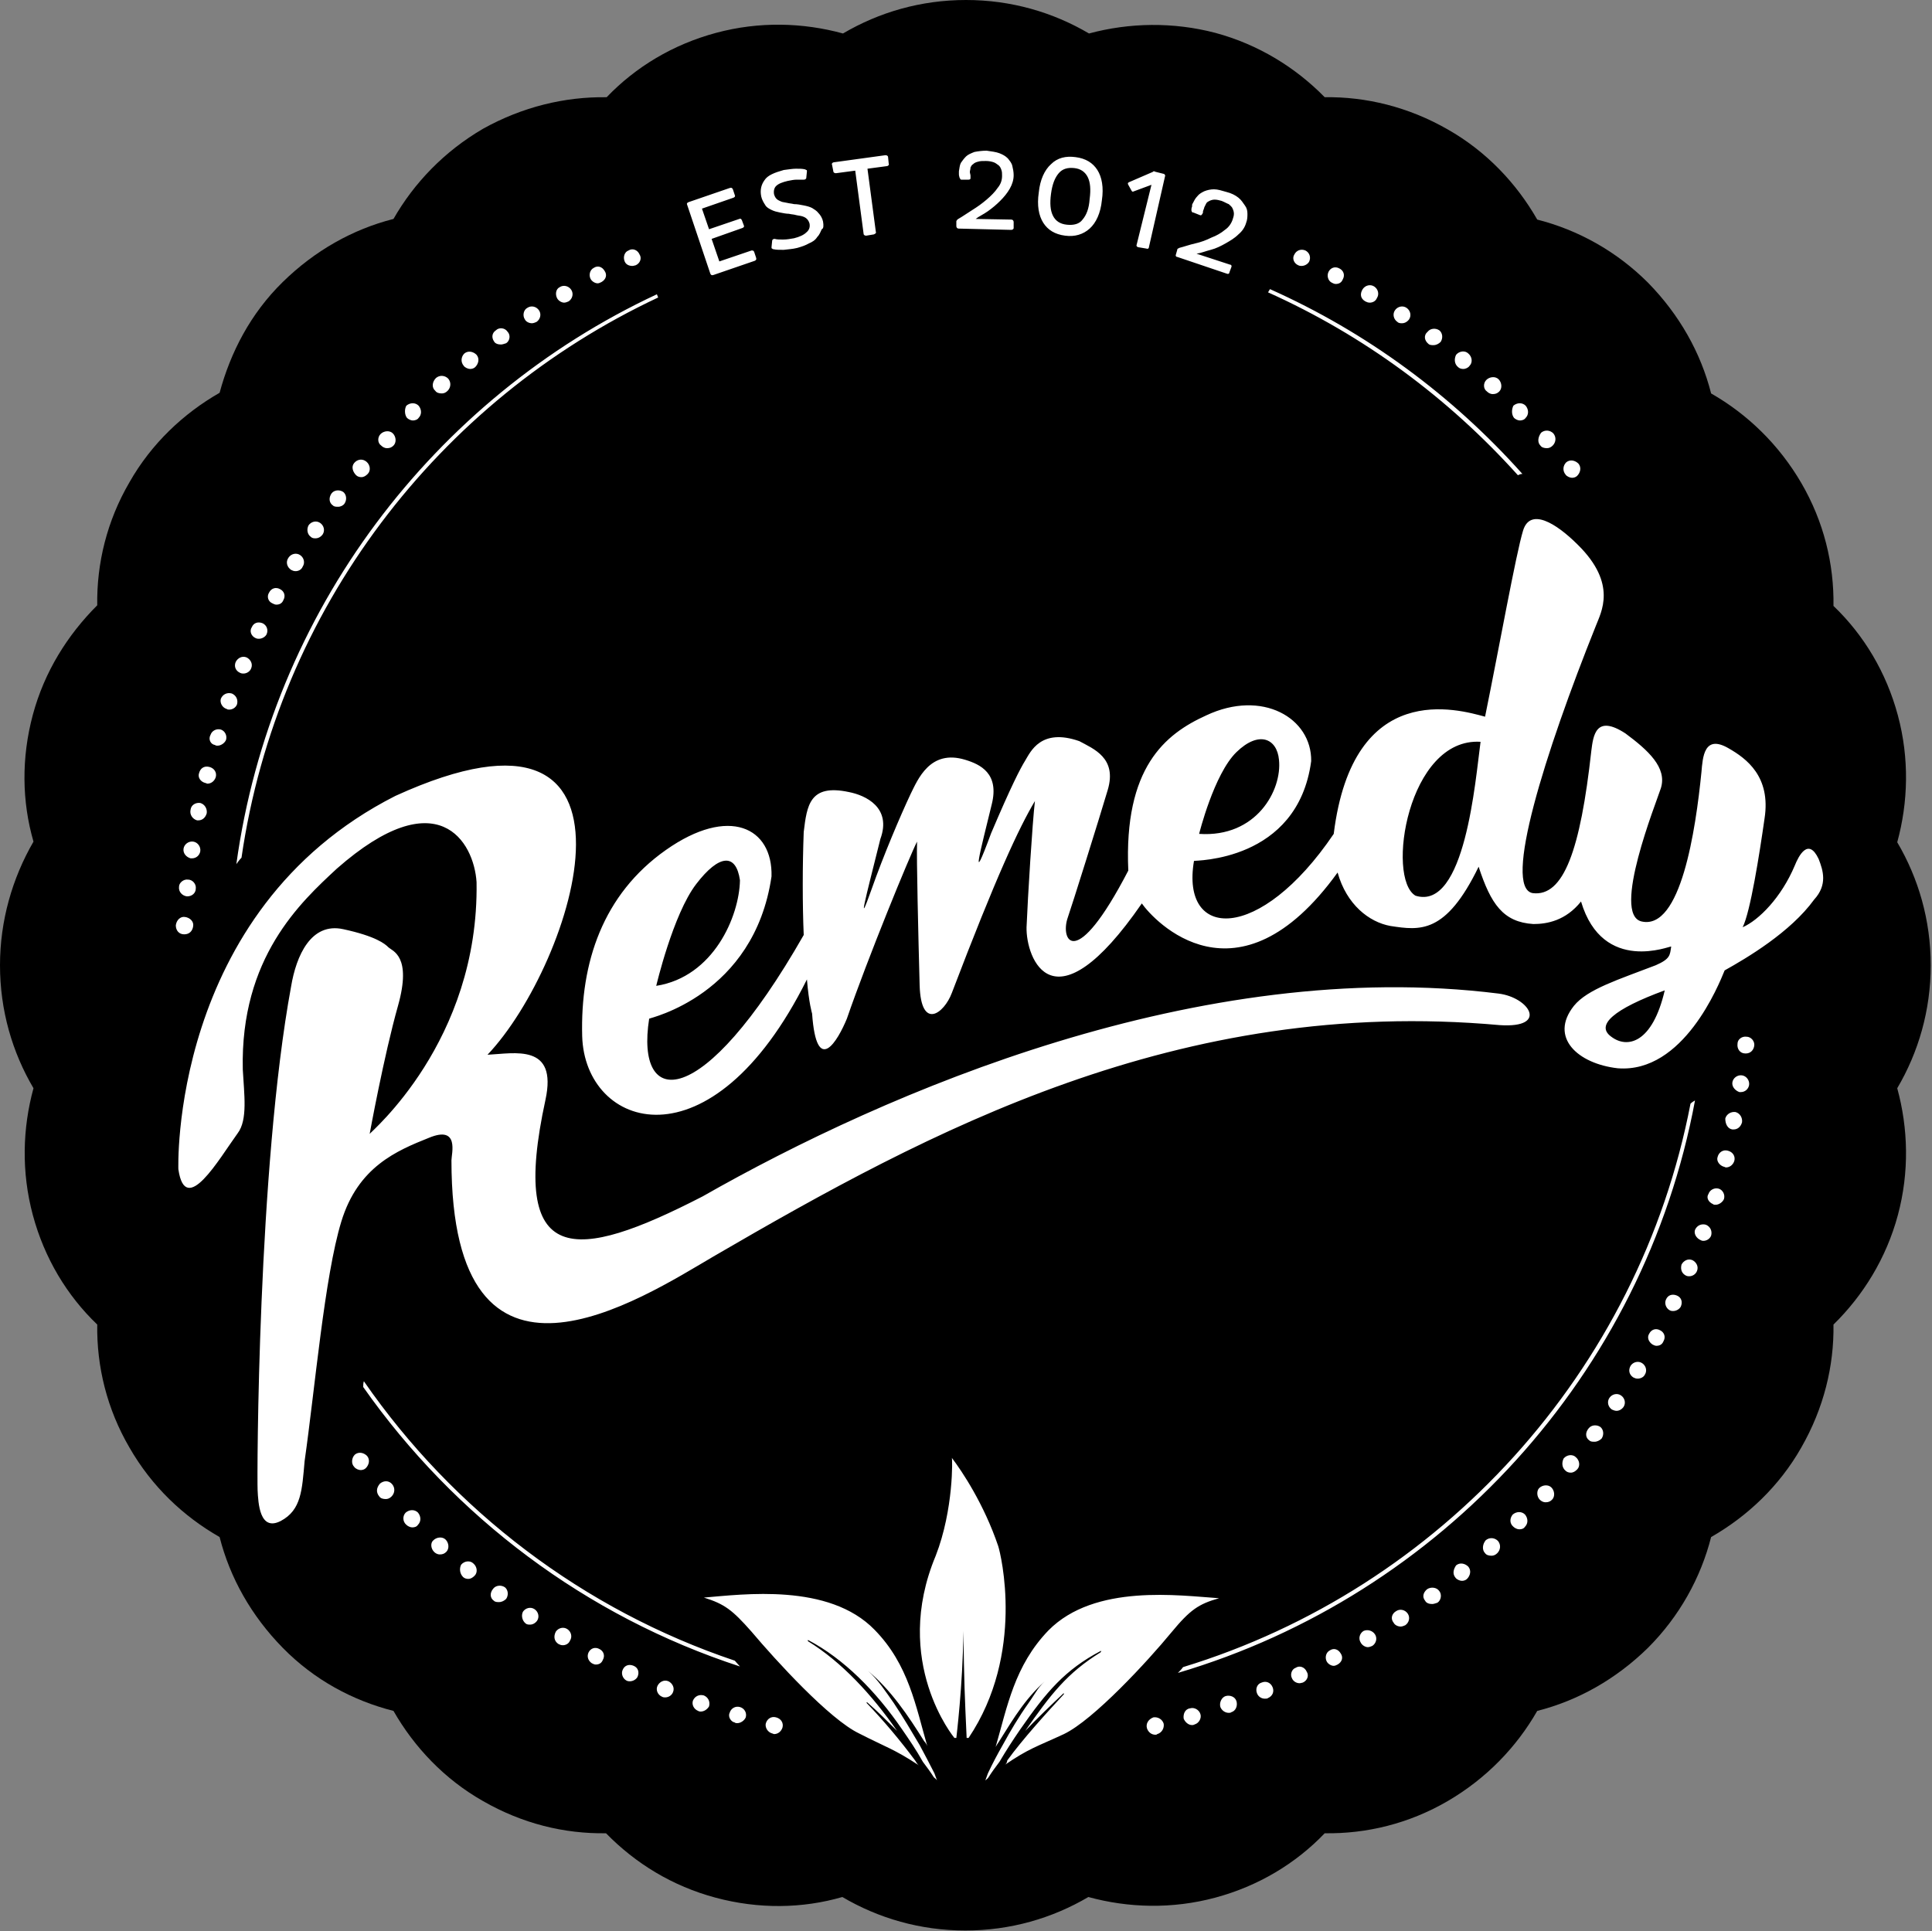 <?xml version="1.0" encoding="utf-8"?>
<!-- Generator: Adobe Illustrator 26.5.0, SVG Export Plug-In . SVG Version: 6.00 Build 0)  -->
<svg version="1.1" id="layer" xmlns="http://www.w3.org/2000/svg" xmlns:xlink="http://www.w3.org/1999/xlink" x="0px" y="0px"
	 viewBox="0 0 300 299.9" style="enable-background:new 0 0 300 299.9;" xml:space="preserve">
<rect x="0" y="0" width="300" height="299.9" fill="#808080" stroke="none"/>
<style type="text/css">
	.st0{fill:#FFFFFF;}
</style>
<path d="M169.1,5.2C163.5,1.9,157,0,150,0c-7,0-13.5,1.9-19.1,5.2c-6.2-1.7-13-1.9-19.7-0.1c-6.7,1.8-12.5,5.3-17,10
	C87.7,15,81.1,16.6,75,20c-6,3.5-10.7,8.4-13.9,14c-6.3,1.6-12.2,4.9-17.2,9.8S35.8,54.7,34.1,61c-5.6,3.2-10.6,7.9-14,13.9
	c-3.5,6-5.1,12.6-5,19.1c-4.6,4.6-8.2,10.3-10,17c-1.8,6.7-1.7,13.5,0.1,19.7C1.9,136.4,0,143,0,149.9c0,7,1.9,13.5,5.2,19.1
	c-1.7,6.2-1.9,13-0.1,19.7c1.8,6.7,5.3,12.5,10,17c-0.1,6.5,1.5,13.1,5,19.1c3.5,6.1,8.4,10.7,14,13.9c1.6,6.3,4.9,12.2,9.8,17.2
	s10.9,8.2,17.2,9.8c3.2,5.6,7.9,10.6,13.9,14c6.1,3.5,12.6,5.1,19.1,5c4.6,4.7,10.3,8.2,17,10c6.7,1.8,13.5,1.7,19.7-0.1
	c5.6,3.3,12.1,5.2,19.1,5.2c7,0,13.5-1.9,19.1-5.2c6.2,1.7,13,1.9,19.7,0.1c6.7-1.8,12.5-5.3,17-10c6.5,0.1,13.1-1.5,19.1-5
	c6-3.5,10.7-8.4,13.9-14c6.3-1.6,12.2-4.9,17.2-9.8c4.9-4.9,8.2-10.9,9.8-17.2c5.6-3.2,10.6-7.9,14-13.9c3.5-6.1,5.1-12.7,5-19.1
	c4.6-4.5,8.2-10.3,10-17c1.8-6.7,1.6-13.5-0.1-19.7c3.3-5.6,5.2-12.1,5.2-19.1c0-7-1.9-13.5-5.2-19.1c1.7-6.2,1.9-13,0.1-19.7
	c-1.8-6.7-5.3-12.5-10-17c0.1-6.5-1.5-13.1-5-19.1c-3.5-6-8.4-10.7-14-13.9c-1.6-6.3-4.9-12.2-9.8-17.2c-4.9-4.9-10.9-8.2-17.2-9.8
	c-3.2-5.6-7.9-10.6-13.9-14c-6.1-3.5-12.7-5.1-19.1-5c-4.5-4.6-10.3-8.2-17-10C182.2,3.4,175.4,3.5,169.1,5.2"/>
<path class="st0" d="M258.5,153.8c-1.9,8.2-5.8,9.1-8.3,7.2C247.7,159.2,250.6,156.7,258.5,153.8 M229.9,115.2
	c-0.8,5.9-2.4,26.3-10.1,23.9C215.2,136.4,218.6,114.5,229.9,115.2 M108.1,137.3c3.6-4.7,6.2-4.8,6.8-0.6c-0.1,5.6-4.1,15-13,16.4
	C101.9,153.1,104.5,142,108.1,137.3 M192,116.8c3.5-3.4,6.3-2.1,6.6,1.2c0.5,4.7-3.5,12.1-12.4,11.5
	C186.2,129.5,188.5,120.2,192,116.8 M282.4,133.4c-1.6-3.4-3.1-0.5-3.7,1c-2.1,5-5.6,8.5-8.1,9.6c1.2-2.4,2.6-11.3,3.4-16.9
	c1-6.5-2.8-9.3-5.6-10.9c-3.8-2.2-4,1.4-4.2,3.7c-0.9,9-3.2,24.6-9.3,23.2c-4.7-1.1,2.3-18.5,3-20.7c1-3.2-2-5.9-5.5-8.5
	c-4.6-3-5,0.3-5.3,2.7c-1.7,15.4-4.3,22.7-9.1,22.1c-4.7-0.8,1.9-21.8,9.8-41.5c0.8-2.1,3.4-6.5-2.8-12.6c-3.4-3.4-7.4-5.8-8.5-2.2
	c-1.1,3.6-3.7,18.1-5.9,28.9c-4.1-1.1-20.5-6-23.5,18.2c-11.5,17-23.8,16.5-21.7,4.2c0-0.1,16.1,0.2,18.2-15.5
	c0.1-6.7-7.6-11.2-16.3-7.1c-6.4,2.9-12.8,8.1-12.1,24.1c-8.3,16-10.6,10.7-9.4,7.3c0.6-1.7,4.9-15.4,6.2-19.8
	c1.5-5-2.2-6.4-4.4-7.6c-6-2.1-7.6,1.7-8.4,3c-0.8,1.3-2.2,4-5.3,11.3c-3.4,9.2-1.6,2.5,0.1-4.5c1.2-4.8-1.8-6.2-4.1-6.9
	c-5.5-1.7-7.4,3.1-8.5,5.3c-1.6,3.4-4.2,9.5-6.1,14.9c-2.2,6.2-1,1.7,1.4-7.9c1.8-4.9-2.3-6.8-4.9-7.3c-6.1-1.3-6.5,2.1-7,6.2
	c-0.2,5.3-0.2,11.3,0,16c-15.8,27.7-26.2,27-24,13c0-0.1,16.3-3.6,19-22.1c0.2-7.6-6.6-11-16.4-4.1c-9.8,6.9-13.3,17.5-13,28.9
	c0.4,14.4,20,21.1,34.9-8.8c0.3,3.7,0.8,5.3,0.8,5.3c0.7,9.9,4,4.2,5.4,0.8c3.2-9.3,9.8-25.4,10.9-27.5c-0.1,2.5,0.2,14.9,0.4,22.3
	c0.2,7.1,3.8,4.4,5,1.2c6.9-18.1,10.4-25.6,12.9-29.8c-0.4,3.5-1.1,14.8-1.3,19.6c-0.1,4.8,4.1,16.3,17.9-3.7
	c1.8,2.6,14.8,16.8,30.4-4.8c1.4,5,4.9,7.7,8.2,8.3c4.6,0.7,8.6,1.3,13.7-9.2c1.9,5.8,3.8,8.6,8.5,8.9c2.1,0,5-0.5,7.4-3.5
	c3.4,11.4,14,6.8,14,7c-0.2,1.3-0.1,1.9-2.4,2.9c-5.7,2.2-10.6,3.7-12.7,6.3c-3.9,4.9,0.6,9,6.8,9.7c10.2,0.8,15.7-13,16.6-15.2
	c3.4-1.9,10.2-5.9,13.9-11C283.8,137.4,283.1,135.2,282.4,133.4 M232.9,159.2c7.6,0.5,4.6-4.3-0.2-4.9c-46.3-5.8-95,15.2-123.6,31.5
	C89.3,196,79,197,84.7,170.8c1.9-8.8-4.8-7.2-9-7c13.4-14.1,28-59.5-14.3-40.2c-35.3,17.9-33.7,58.5-33.7,58
	c1.1,7.5,6.3-1.6,9.2-5.6c1.6-2.1,1-6.1,0.8-9.9c-0.4-17.4,9-26,14.6-31.2C68,121.1,73.6,130.7,74,137c0.4,24.8-16.6,38.9-16.6,39.1
	c0,0,2.2-12.1,4.4-19.9c2.2-7.8-0.9-8.5-1.5-9.1c-0.5-0.5-1.9-1.7-7-2.8c-5-1.1-7.3,4.1-8.1,8.9c-5.2,28.2-5.3,76.3-5.2,78.2
	c0.1,2,0.3,6.5,3.6,4.8c3.2-1.7,3.3-4.8,3.7-9.3c1.6-11.2,3.1-28.7,5.7-37.2c2.6-8.5,8.6-11,13.6-13c4.8-2,3.5,2.5,3.5,3.5
	c0,40.8,29.3,21.6,40.9,14.8C144.2,175.7,183,154.7,232.9,159.2 M142.6,274.1c-0.2-0.2-0.3-0.4-0.5-0.7c-2.3-3.1-4.9-6.2-7.5-8.9
	c-0.1-0.1,0-0.2,0.1-0.1c1.6,1.4,3.1,2.9,4.6,4.4c-3.9-5.6-8.6-10.7-13.8-13.9c-0.1-0.1-0.1-0.2,0-0.2c5.5,2.9,10.5,7.9,14.6,13.9
	c1.1,1.6,2.2,3.2,3.2,5c0.6,0.8,1.2,1.6,1.7,2.4c0.2,0.2,0.4,0.3,0.5,0.5l-0.4-1.1c-0.7-1.4-1.5-2.9-2.3-4.4c-1.3-2.2-2.6-4.4-4-6.5
	c-1.2-1.7-2.5-3.7-4-5l0,0c3.5,2.9,6.2,6.9,8.7,10.9c0.2,0.2,0.4,0.5,0.5,0.8c-1.8-6.2-2.9-12.7-8.2-18.1c-7.1-7.3-20.4-5.5-26.5-5
	c3.2,1,4.4,1.9,7.4,5.3c3.8,4.5,12.1,13.6,16.7,15.8C137.7,271.4,138.8,271.6,142.6,274.1C142.7,274.2,142.6,274.2,142.6,274.1
	 M156,274.1C156,274.2,156,274.2,156,274.1c3.8-2.6,4.9-2.8,9.2-4.8c4.6-2.2,13-11.3,16.7-15.8c2.9-3.5,4.2-4.4,7.4-5.3
	c-6.1-0.4-19.3-2.3-26.5,5c-5.3,5.5-6.4,11.9-8.2,18.1c0.1-0.2,0.3-0.5,0.5-0.8c2.5-4,4.3-7,7.7-9.9l0,0c-1.6,1.3-1.9,2.2-3.1,3.9
	c-1.5,2.1-2.8,4.3-4,6.5c-0.8,1.4-1.6,2.9-2.3,4.4l-0.4,1.1c0.2-0.2,0.4-0.3,0.5-0.5c0.5-0.8,1.1-1.6,1.7-2.4c1-1.7,2.1-3.4,3.2-5
	c4.1-5.9,7-9.3,12.5-12.2c0.1-0.1,0.1,0.1,0,0.2c-5.2,3.2-7.8,6.6-11.7,12.2c1.5-1.6,4.3-4.3,5.9-5.8c0.1-0.1,0.1,0,0.1,0.1
	c-2.6,2.8-6.5,7.1-8.8,10.3C156.4,273.7,156.2,274,156,274.1 M145.3,241.6c-6.9,16.5,2.9,28.3,2.9,28.3c0.1,0,0.2,0,0.3,0
	c0-0.1,1-8,1.1-16.6c0.1,8,0.2,10,0.5,16.6h0.1c0,0,0,0,0.1,0l0,0c0,0,0,0,0.1,0c8.8-13.1,5-28.6,4.6-29.8
	c-2.2-6.5-5.6-11.6-7.2-13.7C147.9,226.4,148.1,234.4,145.3,241.6 M114.1,257.9c-23.5-7.9-43.7-23.3-57.6-43.4
	c-0.1,0.3-0.1,0.6-0.1,0.9c14.2,20.2,34.6,35.6,58.5,43.4C114.6,258.5,114.3,258.1,114.1,257.9 M262.5,171.4
	c-8,41.6-38.8,75.3-78.8,87.5c-0.2,0.3-0.5,0.6-0.8,0.9c40.9-12.1,72.4-46.4,80.3-88.9C263,171,262.7,171.2,262.5,171.4 M102,45.7
	c-34.7,16.2-59.9,49.3-65.3,88.5c0.2-0.3,0.5-0.7,0.8-1c5.6-38.6,30.6-71,64.7-87L102,45.7z M197.2,44.9l-0.3,0.5
	c14.9,6.7,28,16.4,38.8,28.4c0.2-0.1,0.4-0.2,0.7-0.2l0,0C225.5,61.4,212.2,51.6,197.2,44.9 M115.3,35.4c0.2-0.1,0.3-0.2,0.2-0.4
	l-0.3-0.8c-0.1-0.2-0.2-0.3-0.4-0.2l-4.7,1.6l-1.1-3.2l4.9-1.7c0.2-0.1,0.3-0.2,0.2-0.4l-0.3-0.9c-0.1-0.2-0.2-0.3-0.5-0.2l-6.4,2.2
	c-0.2,0.1-0.3,0.2-0.2,0.4l3.6,10.7c0.1,0.2,0.2,0.3,0.5,0.2l6.4-2.2c0.2-0.1,0.3-0.2,0.2-0.5l-0.3-0.9c-0.1-0.2-0.2-0.2-0.4-0.2
	l-5,1.7l-1.2-3.5L115.3,35.4z M127.8,34.4c-0.1-0.5-0.4-1-0.7-1.3c-0.3-0.4-0.7-0.6-1-0.8c-0.4-0.2-0.8-0.3-1.3-0.4
	c-0.5-0.1-1-0.2-1.5-0.2c-0.4-0.1-0.7-0.1-1.1-0.2c-0.4-0.1-0.7-0.1-0.9-0.2c-0.2-0.1-0.5-0.2-0.7-0.4c-0.2-0.2-0.3-0.4-0.4-0.7
	c-0.1-0.5,0-1,0.3-1.3c0.4-0.4,1-0.6,1.8-0.8c0.5-0.1,1-0.2,1.4-0.2s0.8,0,1.1,0c0.1,0,0.2,0,0.3-0.1c0.1-0.1,0.1-0.1,0.1-0.2l0.1-1
	c0-0.1,0-0.2-0.1-0.2s-0.1-0.1-0.2-0.1c-0.4-0.1-0.8-0.1-1.4-0.1c-0.5,0-1.1,0.1-1.9,0.2c-1.4,0.4-2.5,0.8-3,1.6
	c-0.5,0.7-0.7,1.5-0.5,2.5c0.1,0.5,0.4,1,0.6,1.3c0.2,0.4,0.6,0.6,1,0.8s0.8,0.3,1.3,0.4c0.5,0.1,1,0.2,1.4,0.2
	c0.4,0.1,0.8,0.1,1.1,0.2c0.4,0.1,0.7,0.1,1,0.2c0.3,0.1,0.5,0.2,0.7,0.4c0.2,0.2,0.3,0.4,0.4,0.7c0.1,0.5,0,1-0.5,1.4
	c-0.4,0.4-1.1,0.7-1.9,0.9c-0.6,0.1-1.1,0.2-1.7,0.2c-0.5,0-1,0-1.3-0.1c-0.1,0-0.2,0-0.3,0.1c-0.1,0.1-0.1,0.1-0.1,0.2l-0.1,1
	c0,0.1,0,0.2,0.1,0.2c0.1,0.1,0.1,0.1,0.2,0.1c0.4,0.1,0.9,0.1,1.6,0.1c0.7-0.1,1.3-0.1,2.1-0.3c0.7-0.2,1.3-0.4,1.8-0.7
	c0.5-0.2,1-0.5,1.3-1c0.4-0.4,0.5-0.8,0.7-1.2C127.9,35.5,127.9,35,127.8,34.4 M129.4,26.6c0,0.2,0.2,0.3,0.4,0.3l3-0.4l1.3,9.8
	c0,0.2,0.2,0.3,0.4,0.3l1.2-0.2c0.2-0.1,0.4-0.2,0.3-0.4l-1.3-9.8l3-0.4c0.2,0,0.4-0.2,0.3-0.4l-0.1-1c0-0.2-0.2-0.3-0.4-0.3l-8,1.1
	c-0.2,0-0.4,0.2-0.3,0.4L129.4,26.6z M150.6,26.7c0-0.2,0.1-0.4,0.1-0.7c0.1-0.2,0.2-0.4,0.4-0.5c0.2-0.2,0.4-0.3,0.8-0.4
	c0.3-0.1,0.7-0.1,1.2-0.1c0.5,0,0.9,0.1,1.2,0.2c0.3,0.1,0.5,0.3,0.8,0.5c0.2,0.2,0.3,0.4,0.4,0.7c0.1,0.3,0.1,0.5,0.1,0.9
	c0,0.7-0.2,1.3-0.7,1.9c-0.4,0.6-1,1.2-1.7,1.8c-0.7,0.6-1.4,1.1-2.2,1.6c-0.8,0.5-1.5,1-2.2,1.4c-0.1,0.1-0.2,0.1-0.2,0.2
	c-0.1,0.1-0.1,0.1-0.1,0.2v0.7c0,0.2,0.1,0.4,0.4,0.4l8.1,0.2c0.2,0,0.4-0.1,0.4-0.3v-0.9c0-0.2-0.1-0.4-0.4-0.4l-5.5-0.1
	c0.5-0.4,1.2-0.7,1.9-1.2c0.7-0.5,1.3-1,1.9-1.6c0.6-0.6,1.1-1.2,1.5-1.9c0.4-0.7,0.6-1.4,0.6-2.1c0-0.5-0.1-1-0.2-1.4
	c-0.1-0.5-0.4-0.8-0.7-1.2c-0.4-0.4-0.8-0.6-1.3-0.8c-0.5-0.2-1.3-0.3-2-0.4c-0.7,0-1.4,0.1-1.9,0.2c-0.5,0.2-1,0.4-1.3,0.7
	s-0.6,0.7-0.8,1c-0.2,0.4-0.2,0.8-0.3,1.3c0,0.1,0,0.3,0,0.5c0,0.2,0.1,0.4,0.1,0.5c0.1,0.1,0.1,0.2,0.1,0.2
	c0.1,0.1,0.1,0.1,0.2,0.1h1.1c0.2,0,0.3-0.1,0.3-0.2c0-0.1,0-0.2,0-0.4C150.7,27.1,150.6,26.9,150.6,26.7 M167,24.4
	c1.6,0.2,2.7,0.9,3.4,2c0.7,1.1,1,2.7,0.7,4.7c-0.2,2-0.9,3.5-1.9,4.4c-1,0.9-2.3,1.3-3.8,1.1c-1.6-0.2-2.7-0.9-3.4-2
	c-0.7-1.1-1-2.7-0.7-4.7c0.2-2,0.9-3.5,1.9-4.4C164.2,24.5,165.5,24.2,167,24.4 M165.7,34.9c1,0.1,1.9-0.1,2.4-0.8
	c0.6-0.7,1-1.7,1.1-3.2c0.2-1.5,0.1-2.6-0.3-3.4c-0.4-0.8-1.1-1.3-2.1-1.4c-1-0.1-1.8,0.1-2.4,0.8c-0.6,0.7-1,1.7-1.2,3.2
	c-0.2,1.5-0.1,2.6,0.3,3.4C163.9,34.3,164.6,34.8,165.7,34.9 M176.5,38c-0.1,0.2,0.1,0.4,0.3,0.4l1.2,0.2c0.2,0.1,0.4,0,0.4-0.2
	l2.5-11c0.1-0.2-0.1-0.4-0.2-0.4l-1.2-0.3c-0.1,0-0.2-0.1-0.3-0.1c-0.1,0-0.1,0-0.2,0.1l-3.7,1.6c-0.2,0.1-0.2,0.2-0.1,0.4l0.5,0.9
	c0.1,0.2,0.2,0.2,0.4,0.1l2.7-1L176.5,38z M187,32.2c0.1-0.2,0.2-0.4,0.3-0.6s0.3-0.3,0.5-0.4c0.2-0.1,0.5-0.2,0.8-0.2
	c0.4,0,0.7,0.1,1.1,0.2c0.5,0.2,0.8,0.4,1.1,0.5c0.2,0.2,0.5,0.4,0.6,0.7c0.1,0.2,0.2,0.5,0.2,0.8c0,0.3-0.1,0.6-0.2,0.9
	c-0.2,0.6-0.6,1.2-1.2,1.6c-0.6,0.5-1.3,0.9-2.1,1.2c-0.8,0.4-1.6,0.7-2.5,0.9s-1.7,0.5-2.5,0.7c-0.1,0.1-0.2,0.1-0.2,0.1
	c-0.1,0.1-0.1,0.1-0.1,0.2l-0.2,0.7c-0.1,0.2,0,0.4,0.2,0.4l7.7,2.6c0.2,0.1,0.4,0,0.4-0.2l0.3-0.8c0.1-0.2,0-0.4-0.2-0.4l-5.2-1.7
	c0.7-0.1,1.4-0.4,2.2-0.6c0.8-0.2,1.6-0.6,2.3-1c0.7-0.4,1.4-0.8,2-1.4c0.6-0.5,1-1.1,1.2-1.8c0.2-0.5,0.2-1,0.2-1.4
	c0-0.5-0.1-0.9-0.4-1.3s-0.5-0.8-1-1.2c-0.5-0.4-1.1-0.7-1.9-0.9c-0.7-0.2-1.3-0.4-1.9-0.4c-0.5,0-1,0.1-1.5,0.3
	c-0.4,0.2-0.8,0.4-1.1,0.8c-0.3,0.3-0.5,0.7-0.7,1.1c-0.1,0.1-0.1,0.3-0.1,0.5c-0.1,0.2-0.1,0.4-0.1,0.5c0,0.1,0,0.2,0.1,0.3
	c0,0.1,0.1,0.1,0.2,0.1l1,0.4c0.2,0.1,0.3,0,0.4-0.2c0.1-0.1,0.1-0.2,0.1-0.4C186.9,32.5,187,32.3,187,32.2 M178.1,268.4
	c0.2,0.6,0.7,1,1.3,1c0.1,0,0.2,0,0.3-0.1c0.7-0.2,1.1-0.9,1-1.6c-0.2-0.7-0.9-1.1-1.6-1C178.3,267,177.9,267.7,178.1,268.4
	 M119.9,269.2c0.1,0,0.2,0.1,0.3,0.1c0.6,0,1.1-0.4,1.3-1c0.2-0.7-0.2-1.4-1-1.6c-0.7-0.2-1.4,0.2-1.6,1
	C118.8,268.3,119.2,269,119.9,269.2 M183.8,266.9c0.2,0.5,0.7,1,1.3,1c0.1,0,0.2,0,0.4-0.1l0,0c0.7-0.2,1.1-1,0.9-1.6
	c-0.2-0.7-1-1.1-1.6-0.9C184,265.4,183.7,266.2,183.8,266.9 M114.1,267.5c0.1,0.1,0.2,0.1,0.4,0.1c0.5,0,1.1-0.4,1.3-0.9
	c0.2-0.7-0.2-1.4-0.9-1.6l0,0c-0.7-0.2-1.4,0.2-1.6,0.9C113,266.6,113.5,267.4,114.1,267.5 M189.5,265.1c0.2,0.5,0.7,0.9,1.3,0.9
	c0.1,0,0.3,0,0.4-0.1c0.7-0.2,1-1,0.8-1.7c-0.2-0.7-1-1-1.7-0.8C189.7,263.6,189.3,264.4,189.5,265.1 M108.4,265.7
	c0.2,0.1,0.3,0.1,0.4,0.1c0.5,0,1-0.3,1.3-0.8c0.2-0.7-0.1-1.4-0.8-1.7c-0.7-0.2-1.4,0.1-1.7,0.8
	C107.4,264.7,107.7,265.4,108.4,265.7L108.4,265.7 M195.2,263c0.2,0.5,0.7,0.8,1.2,0.8c0.2,0,0.4,0,0.5-0.1c0.7-0.3,1-1,0.7-1.7
	c-0.3-0.7-1-1-1.7-0.7C195.2,261.5,194.9,262.3,195.2,263 M102.8,263.5c0.2,0.1,0.3,0.1,0.5,0.1c0.5,0,1-0.3,1.2-0.8
	c0.3-0.7-0.1-1.4-0.7-1.7l0,0c-0.7-0.3-1.4,0.1-1.7,0.7C101.8,262.4,102.1,263.2,102.8,263.5 M200.6,260.6c0.2,0.5,0.7,0.8,1.2,0.8
	c0.2,0,0.4-0.1,0.5-0.1c0.7-0.3,1-1.1,0.6-1.7c-0.3-0.7-1.1-1-1.7-0.6C200.6,259.2,200.3,260,200.6,260.6 M97.3,261
	c0.2,0.1,0.4,0.1,0.5,0.1c0.5,0,1-0.3,1.2-0.7c0.3-0.7,0.1-1.4-0.6-1.7c-0.7-0.3-1.4-0.1-1.7,0.6C96.4,259.9,96.7,260.7,97.3,261
	 M206,258c0.2,0.4,0.7,0.7,1.1,0.7c0.2,0,0.4-0.1,0.6-0.2c0.7-0.4,0.9-1.1,0.5-1.7c-0.4-0.7-1.1-0.9-1.7-0.5
	C205.9,256.6,205.7,257.4,206,258 M91.9,258.3c0.2,0.1,0.4,0.2,0.6,0.2c0.5,0,0.9-0.2,1.1-0.7c0.4-0.7,0.1-1.4-0.5-1.7
	c-0.7-0.4-1.4-0.1-1.7,0.5C91.1,257.2,91.3,257.9,91.9,258.3 M211.3,255.1c0.2,0.4,0.7,0.7,1.1,0.7c0.2,0,0.5-0.1,0.7-0.2
	c0.6-0.4,0.8-1.2,0.4-1.8c-0.4-0.6-1.2-0.8-1.8-0.5C211.1,253.7,210.9,254.5,211.3,255.1 M86.7,255.3c0.2,0.1,0.4,0.2,0.7,0.2
	c0.4,0,0.9-0.2,1.1-0.7c0.4-0.6,0.2-1.4-0.4-1.8s-1.4-0.2-1.8,0.4C85.9,254.2,86.1,254.9,86.7,255.3L86.7,255.3 M216.4,252
	c0.2,0.4,0.7,0.6,1.1,0.6c0.2,0,0.5-0.1,0.7-0.2c0.6-0.4,0.8-1.2,0.4-1.8s-1.2-0.8-1.8-0.4C216.1,250.6,215.9,251.4,216.4,252
	 M81.6,252.1c0.2,0.2,0.5,0.2,0.7,0.2c0.4,0,0.8-0.2,1.1-0.6c0.4-0.6,0.2-1.4-0.4-1.8c-0.6-0.4-1.4-0.2-1.8,0.4
	C80.9,250.9,81.1,251.7,81.6,252.1L81.6,252.1 M221.3,248.6c0.2,0.4,0.7,0.5,1.1,0.5c0.2,0,0.5-0.1,0.8-0.2c0.6-0.4,0.7-1.3,0.3-1.8
	c-0.4-0.6-1.3-0.7-1.9-0.3C221,247.3,220.8,248,221.3,248.6 M76.7,248.6c0.2,0.2,0.5,0.2,0.8,0.2c0.4,0,0.8-0.2,1.1-0.5
	c0.4-0.6,0.3-1.4-0.2-1.8c-0.6-0.4-1.4-0.3-1.8,0.2C76,247.4,76.1,248.2,76.7,248.6 M226,245c0.2,0.3,0.7,0.5,1,0.5
	c0.3,0,0.6-0.1,0.8-0.3c0.5-0.5,0.7-1.3,0.2-1.9c-0.5-0.5-1.3-0.7-1.9-0.2C225.7,243.7,225.5,244.4,226,245 M71.9,244.9
	c0.2,0.2,0.5,0.3,0.8,0.3c0.4,0,0.7-0.2,1-0.5c0.5-0.5,0.4-1.4-0.2-1.9c-0.5-0.5-1.4-0.4-1.9,0.2C71.3,243.6,71.4,244.4,71.9,244.9
	L71.9,244.9 M230.6,241.2c0.2,0.3,0.6,0.4,1,0.4c0.3,0,0.6-0.1,0.9-0.4l0,0c0.5-0.5,0.6-1.3,0.1-1.9c-0.5-0.5-1.3-0.6-1.9-0.1l0,0
	C230.2,239.8,230.1,240.7,230.6,241.2 M67.4,241c0.2,0.2,0.5,0.4,0.9,0.4c0.4,0,0.7-0.1,1-0.4c0.5-0.5,0.4-1.4-0.1-1.9
	c-0.5-0.5-1.4-0.4-1.9,0.1C66.8,239.6,66.9,240.5,67.4,241L67.4,241 M235,237.1c0.2,0.2,0.6,0.4,0.9,0.4c0.4,0,0.7-0.1,0.9-0.4
	c0.5-0.5,0.5-1.3,0-1.9c-0.5-0.5-1.3-0.5-1.9,0C234.4,235.8,234.4,236.6,235,237.1 M63.1,236.8c0.2,0.2,0.6,0.4,0.9,0.4
	c0.4,0,0.7-0.1,0.9-0.4c0.5-0.5,0.5-1.3,0-1.9c-0.5-0.5-1.3-0.5-1.9,0C62.5,235.4,62.5,236.3,63.1,236.8 M239.1,232.9
	c0.2,0.2,0.5,0.4,0.9,0.4s0.7-0.1,1-0.4c0.5-0.5,0.4-1.4-0.1-1.9c-0.5-0.5-1.4-0.4-1.9,0.1C238.6,231.5,238.6,232.4,239.1,232.9
	 M58.9,232.4c0.2,0.3,0.6,0.4,1,0.4c0.3,0,0.6-0.1,0.9-0.4c0.5-0.5,0.6-1.3,0.1-1.9s-1.3-0.6-1.9-0.1
	C58.4,231.1,58.4,231.8,58.9,232.4L58.9,232.4 M243.1,228.4c0.2,0.2,0.5,0.3,0.8,0.3c0.4,0,0.7-0.2,1-0.5c0.5-0.5,0.4-1.4-0.2-1.9
	c-0.5-0.5-1.4-0.4-1.9,0.2C242.5,227.1,242.5,227.9,243.1,228.4 M55,227.8c0.2,0.3,0.7,0.5,1,0.5c0.3,0,0.6-0.1,0.8-0.3
	c0.5-0.5,0.7-1.3,0.2-1.9l0,0c-0.5-0.5-1.3-0.7-1.9-0.2C54.6,226.4,54.5,227.3,55,227.8 M246.8,223.7c0.2,0.2,0.5,0.2,0.8,0.2
	c0.4,0,0.8-0.2,1.1-0.5c0.4-0.6,0.3-1.4-0.2-1.8c-0.6-0.4-1.4-0.3-1.8,0.2C246.1,222.5,246.2,223.3,246.8,223.7 M250.3,218.9
	c0.2,0.1,0.5,0.2,0.7,0.2c0.4,0,0.8-0.2,1.1-0.6c0.4-0.6,0.2-1.4-0.4-1.8c-0.6-0.4-1.4-0.2-1.8,0.4
	C249.5,217.7,249.7,218.5,250.3,218.9 M253.6,213.9c0.2,0.1,0.4,0.2,0.7,0.2c0.4,0,0.9-0.2,1.1-0.6c0.4-0.6,0.2-1.4-0.4-1.8
	c-0.6-0.4-1.4-0.2-1.8,0.4C252.8,212.8,253,213.5,253.6,213.9 M256.6,208.8c0.2,0.1,0.4,0.2,0.6,0.2c0.5,0,0.9-0.2,1.1-0.7
	c0.4-0.7,0.1-1.4-0.5-1.7c-0.7-0.4-1.4-0.1-1.7,0.5C255.7,207.7,256,208.4,256.6,208.8 M259.3,203.5c0.2,0.1,0.4,0.1,0.5,0.1
	c0.5,0,1-0.3,1.2-0.7c0.3-0.7,0.1-1.4-0.6-1.7c-0.7-0.3-1.4-0.1-1.7,0.6C258.4,202.4,258.7,203.2,259.3,203.5 M261.8,198.1
	c0.2,0.1,0.4,0.1,0.5,0.1c0.5,0,1-0.3,1.2-0.8c0.3-0.7-0.1-1.4-0.7-1.7c-0.7-0.3-1.4,0.1-1.7,0.7
	C260.9,197.2,261.2,197.8,261.8,198.1 M264.1,192.6c0.2,0.1,0.3,0.1,0.4,0.1c0.5,0,1-0.3,1.2-0.8c0.2-0.7-0.1-1.4-0.8-1.7
	c-0.7-0.2-1.4,0.1-1.7,0.8C263,191.6,263.4,192.3,264.1,192.6 M266,187c0.1,0.1,0.2,0.1,0.4,0.1c0.5,0,1.1-0.4,1.3-0.9
	c0.2-0.7-0.2-1.4-0.8-1.6c-0.7-0.2-1.4,0.2-1.6,0.8C264.9,186,265.3,186.7,266,187 M267.7,181.2c0.1,0,0.2,0.1,0.3,0.1
	c0.6,0,1.1-0.4,1.3-1l0,0c0.2-0.7-0.2-1.4-1-1.6c-0.7-0.2-1.4,0.2-1.6,1C266.5,180.3,267,181,267.7,181.2 M269,175.4
	c0.1,0,0.2,0,0.2,0c0.6,0,1.1-0.4,1.3-1.1c0.1-0.7-0.3-1.4-1-1.6c-0.7-0.1-1.4,0.3-1.6,1C267.9,174.6,268.3,175.3,269,175.4
	 M270.1,169.6c0.1,0,0.1,0,0.2,0c0.7,0,1.2-0.5,1.3-1.1c0.1-0.7-0.4-1.4-1.1-1.5s-1.4,0.4-1.5,1.1
	C268.9,168.8,269.5,169.4,270.1,169.6 M271,163.6c0.1,0,0.1,0,0.1,0c0.7,0,1.2-0.5,1.3-1.2c0.1-0.7-0.5-1.4-1.2-1.4
	c-0.7-0.1-1.4,0.4-1.4,1.1C269.7,162.9,270.2,163.6,271,163.6 M28.6,145.1L28.6,145.1c0.8,0,1.3-0.5,1.4-1.3l0,0
	c0.1-0.7-0.5-1.3-1.3-1.4c-0.7-0.1-1.3,0.5-1.4,1.3C27.3,144.5,27.8,145.1,28.6,145.1 M29,139.2c0.1,0,0.1,0,0.1,0
	c0.7,0,1.3-0.5,1.3-1.2c0.1-0.7-0.5-1.4-1.2-1.4c-0.7-0.1-1.4,0.5-1.4,1.1C27.7,138.5,28.3,139.1,29,139.2 M29.6,133.3
	c0.1,0,0.1,0,0.2,0c0.7,0,1.2-0.5,1.3-1.1c0.1-0.7-0.4-1.4-1.1-1.5s-1.4,0.4-1.5,1.1C28.4,132.5,28.9,133.1,29.6,133.3 M30.6,127.4
	c0.1,0,0.2,0,0.2,0c0.6,0,1.1-0.4,1.3-1.1c0.1-0.7-0.3-1.4-1-1.6c-0.7-0.1-1.4,0.3-1.5,1C29.4,126.5,29.9,127.2,30.6,127.4
	 M31.9,121.6c0.1,0,0.2,0.1,0.3,0.1c0.6,0,1.1-0.4,1.3-1c0.2-0.7-0.2-1.4-1-1.6s-1.4,0.2-1.6,1C30.7,120.7,31.1,121.4,31.9,121.6
	 M33.4,115.7c0.1,0.1,0.2,0.1,0.4,0.1c0.5,0,1.1-0.4,1.3-0.9c0.2-0.7-0.2-1.4-0.8-1.6c-0.7-0.2-1.4,0.2-1.6,0.8
	C32.3,114.8,32.7,115.6,33.4,115.7 M35.2,110.1c0.1,0.1,0.3,0.1,0.4,0.1c0.5,0,1-0.3,1.2-0.8c0.2-0.7-0.1-1.4-0.8-1.7
	c-0.7-0.2-1.4,0.1-1.7,0.8C34.1,109.1,34.5,109.9,35.2,110.1 M37.3,104.5c0.2,0.1,0.4,0.1,0.5,0.1c0.5,0,1-0.3,1.2-0.8
	c0.3-0.7-0.1-1.4-0.7-1.7c-0.7-0.3-1.4,0.1-1.7,0.7l0,0C36.3,103.5,36.6,104.2,37.3,104.5 M39.7,99.1c0.2,0.1,0.4,0.1,0.5,0.1
	c0.5,0,1-0.3,1.2-0.7c0.3-0.7,0-1.4-0.6-1.7c-0.7-0.3-1.4-0.1-1.7,0.6C38.7,98,39,98.8,39.7,99.1 M42.3,93.7
	c0.2,0.1,0.4,0.2,0.6,0.2c0.5,0,0.9-0.2,1.1-0.7c0.4-0.7,0.1-1.4-0.5-1.7c-0.7-0.4-1.4-0.1-1.7,0.5C41.4,92.6,41.6,93.4,42.3,93.7
	 M45.2,88.5c0.2,0.1,0.4,0.2,0.7,0.2c0.4,0,0.9-0.2,1.1-0.7c0.4-0.6,0.2-1.4-0.4-1.8c-0.6-0.4-1.4-0.2-1.8,0.4
	C44.3,87.3,44.6,88.1,45.2,88.5 M48.3,83.4c0.2,0.2,0.5,0.2,0.7,0.2c0.4,0,0.8-0.2,1.1-0.6c0.4-0.6,0.2-1.4-0.4-1.8
	c-0.6-0.4-1.4-0.2-1.8,0.4l0,0C47.6,82.2,47.7,83,48.3,83.4 M51.7,78.5c0.2,0.2,0.5,0.2,0.8,0.2c0.4,0,0.8-0.2,1-0.5
	c0.4-0.6,0.3-1.4-0.2-1.8c-0.6-0.4-1.4-0.3-1.8,0.2C51,77.3,51.1,78.1,51.7,78.5 M55.3,73.8c0.2,0.2,0.5,0.3,0.8,0.3
	c0.4,0,0.7-0.2,1-0.5c0.5-0.5,0.4-1.4-0.2-1.9s-1.4-0.4-1.9,0.2S54.8,73.3,55.3,73.8 M59.2,69.2c0.2,0.2,0.5,0.4,0.9,0.4
	c0.4,0,0.7-0.1,1-0.4c0.5-0.5,0.4-1.4-0.1-1.9c-0.5-0.5-1.4-0.4-1.9,0.1C58.6,67.9,58.6,68.8,59.2,69.2 M235.1,64.9
	c0.2,0.2,0.6,0.4,0.9,0.4c0.3,0,0.7-0.1,0.9-0.4c0.5-0.5,0.5-1.3,0-1.9c-0.5-0.5-1.3-0.5-1.9,0C234.7,63.6,234.7,64.4,235.1,64.9
	 M63.2,64.9c0.2,0.2,0.6,0.4,0.9,0.4c0.3,0,0.7-0.1,0.9-0.4c0.5-0.5,0.5-1.3,0-1.9c-0.5-0.5-1.3-0.5-1.9,0
	C62.8,63.5,62.8,64.4,63.2,64.9 M230.9,60.8c0.2,0.2,0.5,0.4,0.9,0.4s0.7-0.1,1-0.4c0.5-0.5,0.4-1.4-0.1-1.9
	c-0.5-0.5-1.4-0.4-1.9,0.1C230.3,59.5,230.3,60.4,230.9,60.8L230.9,60.8 M67.6,60.7c0.2,0.3,0.6,0.4,1,0.4c0.3,0,0.6-0.1,0.9-0.4
	c0.5-0.5,0.6-1.3,0.1-1.9c-0.5-0.5-1.3-0.6-1.9-0.1C67.1,59.3,67,60.2,67.6,60.7 M226.4,57c0.2,0.2,0.5,0.3,0.8,0.3
	c0.4,0,0.8-0.2,1-0.5c0.5-0.5,0.4-1.4-0.2-1.9c-0.5-0.5-1.4-0.4-1.9,0.2C225.8,55.7,225.8,56.5,226.4,57L226.4,57 M72,56.8
	c0.2,0.3,0.7,0.5,1,0.5c0.3,0,0.6-0.1,0.8-0.3c0.5-0.5,0.7-1.3,0.2-1.9c-0.5-0.5-1.3-0.7-1.9-0.2C71.6,55.4,71.5,56.2,72,56.8
	 M221.8,53.4c0.2,0.2,0.5,0.2,0.8,0.2c0.4,0,0.8-0.2,1.1-0.5c0.4-0.6,0.3-1.4-0.2-1.8c-0.6-0.4-1.4-0.3-1.8,0.2
	C221,52.1,221.2,52.9,221.8,53.4 M76.7,53c0.2,0.4,0.7,0.5,1.1,0.5c0.2,0,0.5-0.1,0.8-0.2c0.6-0.4,0.7-1.3,0.2-1.8
	c-0.4-0.6-1.3-0.7-1.8-0.2l0,0C76.4,51.7,76.3,52.4,76.7,53 M217,50c0.2,0.2,0.5,0.2,0.7,0.2c0.4,0,0.8-0.2,1.1-0.6
	c0.4-0.6,0.2-1.4-0.4-1.8c-0.6-0.4-1.4-0.2-1.8,0.4C216.2,48.8,216.4,49.6,217,50 M81.5,49.6c0.2,0.4,0.7,0.6,1.1,0.6
	c0.2,0,0.5-0.1,0.7-0.2c0.6-0.4,0.8-1.2,0.4-1.8c-0.4-0.6-1.2-0.8-1.8-0.4C81.3,48.1,81.1,49,81.5,49.6 M212,46.8
	c0.2,0.1,0.4,0.2,0.7,0.2c0.4,0,0.9-0.2,1.1-0.7c0.4-0.6,0.2-1.4-0.4-1.8c-0.6-0.4-1.4-0.2-1.8,0.4C211.1,45.7,211.3,46.4,212,46.8
	 M86.5,46.3c0.2,0.4,0.7,0.7,1.1,0.7c0.2,0,0.5-0.1,0.7-0.2c0.6-0.4,0.8-1.2,0.4-1.8c-0.4-0.6-1.2-0.8-1.8-0.4
	C86.3,44.9,86.2,45.7,86.5,46.3 M206.8,43.9c0.2,0.1,0.4,0.2,0.6,0.2c0.5,0,0.9-0.2,1.1-0.7c0.4-0.7,0.1-1.4-0.5-1.7l0,0
	c-0.7-0.4-1.4-0.1-1.7,0.5C206,42.8,206.2,43.6,206.8,43.9L206.8,43.9 M91.7,43.3c0.2,0.4,0.7,0.7,1.1,0.7c0.2,0,0.4-0.1,0.6-0.2
	c0.7-0.4,0.9-1.1,0.5-1.7c-0.4-0.7-1.1-0.9-1.7-0.5C91.6,41.9,91.4,42.7,91.7,43.3 M201.6,41.2c0.2,0.1,0.4,0.1,0.5,0.1
	c0.5,0,1-0.3,1.2-0.7c0.3-0.7,0-1.4-0.6-1.7c-0.7-0.3-1.4,0-1.7,0.6C200.6,40.1,200.9,40.9,201.6,41.2 M97,40.6
	c0.2,0.5,0.7,0.7,1.2,0.7c0.2,0,0.4-0.1,0.5-0.1c0.7-0.3,1-1.1,0.6-1.7c-0.3-0.7-1.1-1-1.7-0.6C97,39.1,96.7,39.9,97,40.6
	 M239.2,69.2c0.2,0.3,0.6,0.4,1,0.4c0.3,0,0.6-0.1,0.9-0.4c0.5-0.5,0.6-1.3,0.1-1.9c-0.5-0.5-1.3-0.6-1.9-0.1
	C238.8,67.9,238.7,68.7,239.2,69.2 M243.1,73.7c0.2,0.3,0.7,0.5,1,0.5c0.3,0,0.6-0.1,0.8-0.3c0.5-0.5,0.7-1.3,0.2-1.9
	c-0.5-0.5-1.3-0.7-1.9-0.2C242.7,72.3,242.6,73.1,243.1,73.7"/>
</svg>
